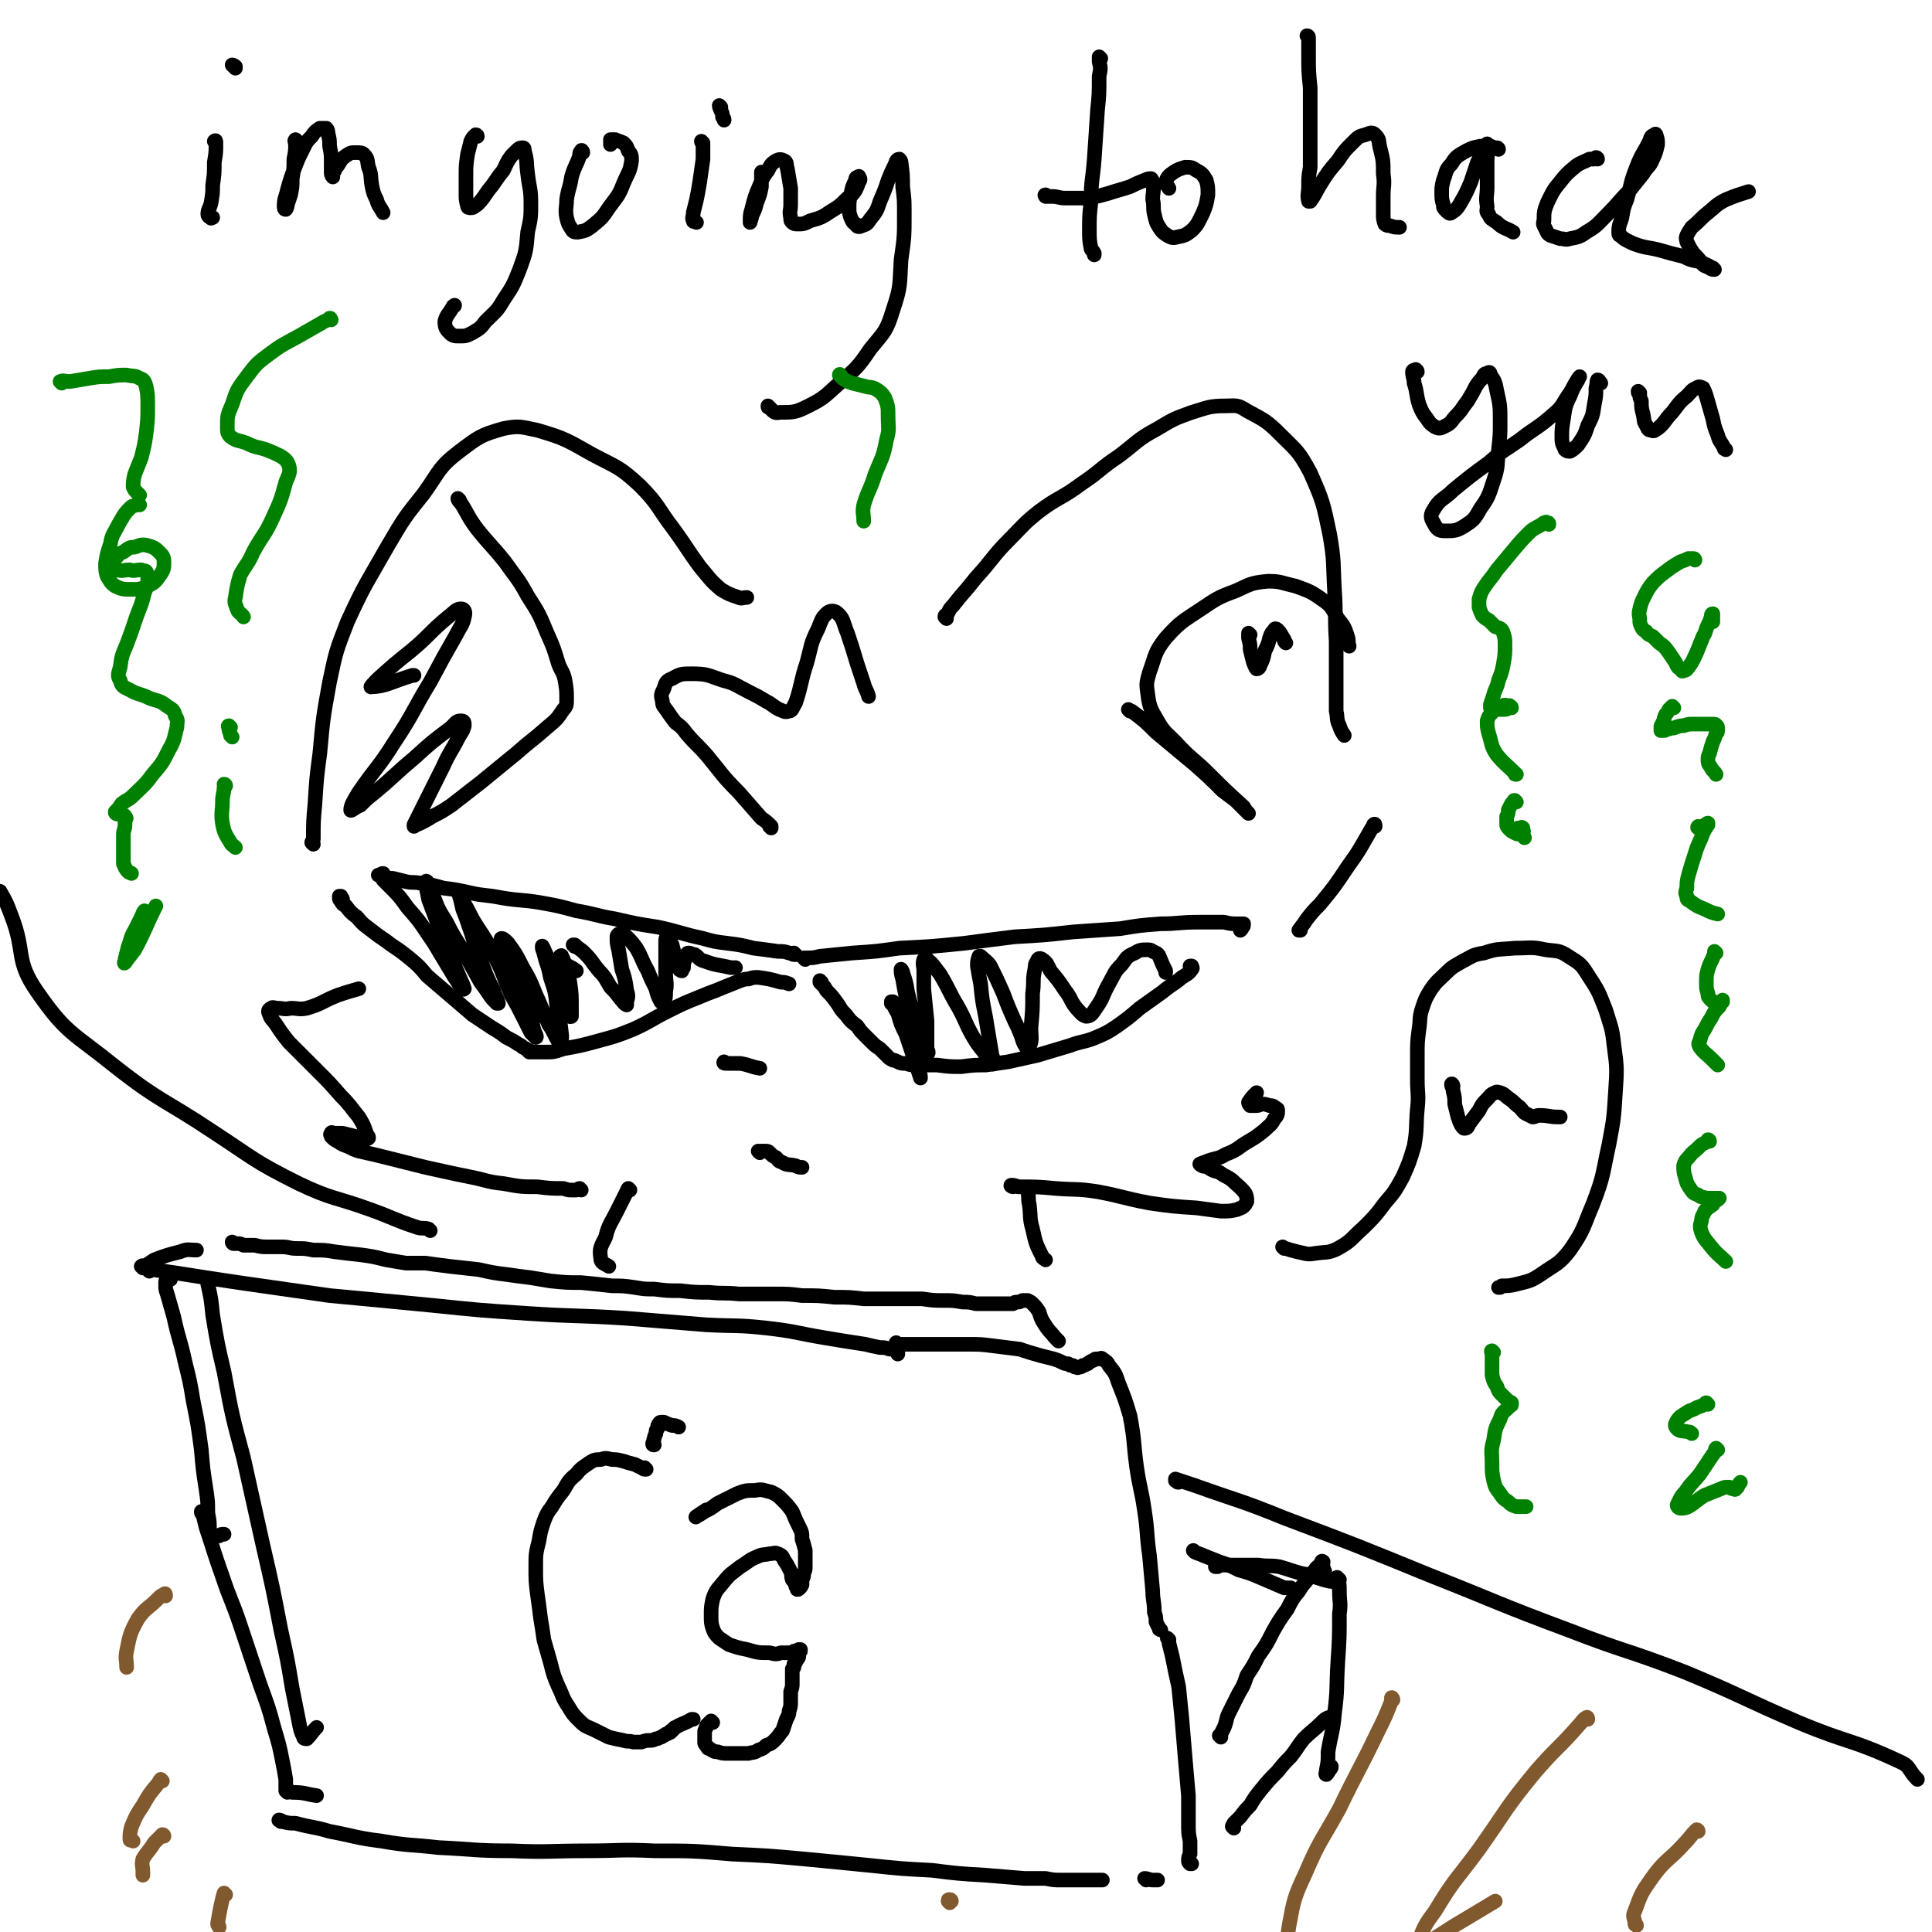 <svg viewBox='0 0 1190 1190' version='1.1' xmlns='http://www.w3.org/2000/svg' xmlns:xlink='http://www.w3.org/1999/xlink'><g fill='none' stroke='#000000' stroke-width='9' stroke-linecap='round' stroke-linejoin='round'><path d='M496,591c0,0 -1,-1 -1,-1 0,0 0,0 1,0 5,0 5,0 9,-1 10,-1 10,-1 20,-2 15,-1 15,-1 29,-3 20,-1 20,-1 40,-3 15,-2 15,-2 31,-4 18,-1 18,-1 36,-3 14,-1 14,-1 29,-2 12,-2 12,-2 25,-3 11,0 11,-1 23,-1 8,0 8,0 16,0 4,1 4,1 9,1 1,0 2,0 3,0 0,1 0,2 -1,2 0,1 0,1 -1,2 '/><path d='M490,588c0,0 -1,0 -1,-1 0,0 0,1 0,1 -1,0 -1,-1 -3,-1 -3,-1 -3,-1 -7,-1 -7,-1 -7,-1 -15,-2 -8,-2 -8,-2 -16,-3 -8,-1 -8,-1 -15,-3 -14,-3 -14,-4 -28,-7 -13,-2 -13,-2 -26,-5 -12,-2 -12,-3 -24,-5 -11,-3 -11,-3 -22,-5 -12,-2 -12,-1 -24,-3 -10,-2 -10,-1 -19,-3 -9,-2 -9,-2 -17,-3 -7,-2 -7,-2 -14,-3 -5,-1 -5,0 -9,-1 -4,-1 -4,-1 -8,-2 -2,0 -2,0 -5,-1 -2,-1 -3,-1 -4,-1 0,0 1,0 2,0 0,-1 0,-1 1,-1 '/><path d='M211,554c0,0 0,-1 -1,-1 0,0 0,0 0,0 0,-1 0,-1 0,-1 -1,0 -1,0 -1,0 0,0 0,0 0,0 0,0 0,0 0,1 0,1 0,1 1,2 1,2 1,2 3,3 3,4 3,4 7,7 4,5 5,5 10,9 5,4 6,4 11,8 6,4 6,4 11,8 6,5 6,5 11,11 7,6 7,6 14,12 7,6 7,6 14,12 6,4 6,4 12,8 5,3 5,3 9,6 4,2 4,2 7,4 2,1 2,1 3,2 2,1 2,1 3,2 0,0 0,0 0,0 1,0 0,0 1,0 0,0 0,0 0,0 0,0 0,1 0,1 0,0 0,0 0,0 1,0 1,0 1,0 1,0 1,0 2,0 1,0 1,0 2,0 2,0 2,0 5,0 5,0 5,0 11,-2 11,-2 11,-2 22,-5 11,-3 11,-3 21,-7 11,-5 11,-6 21,-11 10,-5 10,-5 20,-9 7,-3 8,-3 15,-6 5,-2 5,-2 10,-4 3,-1 3,-1 5,-1 3,-1 3,-1 6,-1 7,1 7,1 14,3 3,0 2,0 5,1 '/><path d='M506,605c0,0 -1,0 -1,-1 0,0 0,1 0,1 1,0 0,0 0,0 0,0 0,0 0,0 1,1 1,1 1,1 2,2 2,2 3,4 3,3 3,3 6,7 3,4 2,4 6,8 3,4 3,4 7,7 2,3 2,3 5,6 2,2 2,2 4,4 2,2 2,2 5,4 1,1 1,1 3,3 1,1 1,1 2,2 1,1 1,1 3,2 1,0 1,0 3,1 2,1 2,1 5,1 3,1 3,1 7,1 6,0 6,0 12,0 8,1 8,1 15,1 8,-1 8,-1 15,-1 7,-1 7,-1 14,-2 9,-2 9,-2 18,-4 10,-3 10,-3 20,-6 8,-3 9,-2 16,-5 7,-3 7,-3 13,-7 7,-5 7,-5 14,-11 7,-5 7,-5 14,-10 6,-5 6,-4 12,-9 3,-2 4,-2 6,-5 1,-1 0,-1 0,-2 0,0 -1,0 -1,0 '/><path d='M237,543c0,-1 -1,-2 -1,-1 1,1 2,2 4,4 6,6 6,6 11,13 7,8 7,8 13,17 5,7 5,8 10,16 3,5 3,5 6,10 3,4 2,4 5,7 0,1 1,0 1,0 -1,-3 -1,-3 -2,-5 -3,-7 -3,-7 -6,-14 -4,-10 -5,-10 -8,-20 -3,-8 -3,-8 -6,-16 -1,-5 -1,-5 -2,-10 0,0 0,-2 1,-1 2,3 1,5 4,9 3,8 3,8 8,16 5,10 5,9 11,19 5,9 5,9 10,18 3,4 3,4 5,7 2,3 2,3 5,6 0,0 1,0 1,0 -1,-4 -2,-4 -3,-8 -4,-8 -4,-8 -7,-16 -5,-11 -4,-12 -8,-23 -2,-6 -2,-6 -4,-11 -1,-4 -1,-5 -2,-8 0,-1 1,1 1,1 4,7 4,7 7,13 6,10 7,10 12,20 7,13 6,13 12,27 4,7 4,7 8,15 2,4 2,4 4,8 2,2 3,3 3,3 1,0 0,-2 -1,-4 -2,-8 -1,-9 -4,-17 -3,-9 -4,-9 -8,-19 -3,-6 -2,-6 -5,-12 -1,-4 -2,-3 -3,-7 0,-1 -1,-2 0,-2 1,0 2,1 4,3 5,7 5,7 9,15 6,10 5,10 10,21 3,7 3,7 6,14 2,3 2,3 4,7 1,2 2,4 3,4 1,0 1,-2 1,-4 -1,-9 -1,-9 -3,-18 -1,-9 -1,-9 -4,-18 -1,-5 -1,-5 -3,-11 -1,-4 -1,-4 -2,-7 0,-1 0,-2 0,-1 1,1 1,2 2,4 3,6 2,6 5,13 2,7 2,7 4,14 2,4 2,5 4,9 1,2 2,4 3,3 0,-1 0,-3 0,-6 0,-7 0,-8 -1,-15 -1,-5 -1,-5 -3,-11 -1,-3 -1,-3 -2,-5 0,-1 -1,0 -1,0 0,2 1,2 2,4 4,3 4,2 8,5 '/><path d='M354,583c0,0 -1,-1 -1,-1 0,0 0,0 1,0 3,3 3,2 6,5 5,5 4,5 9,11 4,4 4,5 7,10 3,3 3,3 6,7 2,2 2,3 4,4 0,0 0,-1 0,-2 1,-3 1,-4 0,-7 -1,-7 -1,-7 -3,-13 -1,-6 -1,-6 -2,-12 -1,-4 -1,-4 -1,-8 0,-1 1,-2 2,-2 1,-1 2,0 3,1 4,4 4,4 7,8 4,7 3,7 7,14 2,5 2,5 5,11 1,4 1,4 3,8 1,0 2,1 2,0 1,-2 1,-3 1,-6 1,-6 0,-6 0,-12 0,-6 0,-6 0,-11 0,-4 0,-4 0,-8 0,-2 0,-2 1,-3 0,0 1,1 1,1 1,2 1,2 2,4 1,4 1,4 2,8 1,3 1,3 2,6 0,1 1,2 2,2 0,0 0,-1 1,-2 0,-2 0,-3 1,-5 0,-1 0,-1 1,-3 0,0 0,-1 1,-1 2,0 2,1 4,1 3,2 2,3 6,4 8,3 8,2 16,4 2,0 2,0 3,0 '/><path d='M550,619c0,0 -1,-1 -1,-1 0,0 1,1 1,1 0,-1 -1,-1 -1,-1 0,-1 0,-1 0,-1 0,0 0,0 1,0 1,4 1,4 3,7 2,7 2,7 5,13 2,6 2,6 4,12 1,4 1,4 3,9 1,3 1,3 2,6 0,0 0,0 0,0 0,-3 -1,-3 -1,-6 -2,-11 -2,-11 -4,-23 -2,-10 -2,-10 -4,-21 -1,-5 -1,-5 -2,-11 -1,-3 -1,-4 -1,-6 0,0 1,1 1,2 2,6 2,6 3,12 2,8 2,8 4,15 2,6 2,6 4,12 1,4 2,4 3,8 1,1 1,3 1,3 1,0 1,-1 0,-3 0,-9 0,-9 0,-17 -1,-10 -1,-10 -2,-20 0,-6 0,-6 0,-11 0,-3 -1,-4 0,-7 1,-1 2,-1 2,0 4,3 4,4 8,9 6,10 5,10 11,20 5,9 4,9 9,18 3,5 3,5 7,10 2,3 2,4 4,7 1,0 2,1 2,0 1,-1 0,-2 -1,-5 -2,-12 -2,-12 -4,-24 -2,-10 -2,-10 -3,-20 -1,-5 -1,-5 -2,-11 0,-3 0,-3 1,-6 0,0 1,0 1,0 3,3 4,3 6,6 4,8 4,8 8,17 3,8 3,8 7,17 2,4 2,4 4,9 1,3 1,4 3,7 1,0 2,1 2,0 2,-5 1,-6 1,-12 1,-11 1,-11 1,-21 1,-7 0,-7 1,-13 1,-4 0,-5 2,-7 0,-2 2,-2 3,-1 3,2 3,3 5,7 5,6 5,6 9,12 4,5 3,6 7,11 3,3 3,4 6,5 3,0 4,-2 6,-5 5,-7 4,-8 8,-15 4,-7 3,-7 8,-12 3,-4 3,-5 8,-7 3,-2 4,-2 8,-2 1,0 2,0 3,1 2,1 3,1 4,3 2,5 2,5 4,9 0,1 0,1 0,1 '/><path d='M447,655c0,0 -2,0 -1,-1 0,0 1,1 2,1 2,0 2,0 4,0 2,0 2,0 4,0 6,1 6,2 12,3 '/><path d='M468,710c0,0 -1,-1 -1,-1 0,0 0,0 1,0 0,0 0,0 1,0 1,0 1,0 2,0 2,0 2,0 3,1 2,2 2,2 4,3 2,2 1,2 4,3 3,2 4,1 8,2 2,1 2,1 4,1 '/><path d='M358,733c-1,0 -1,-1 -1,-1 -1,0 -1,1 -2,1 -1,0 -1,0 -3,0 -2,0 -2,0 -5,-1 -8,0 -8,0 -16,-1 -10,0 -10,0 -21,-2 -10,-1 -10,-2 -20,-4 -15,-3 -14,-3 -28,-6 -12,-3 -12,-3 -24,-6 -8,-2 -8,-2 -17,-4 -3,-1 -3,-1 -7,-3 -3,-1 -3,-1 -6,-3 -2,-1 -2,-1 -4,-3 0,-1 -1,-1 0,-2 0,-1 1,0 2,0 2,0 2,0 5,0 4,1 4,1 8,2 2,0 2,1 5,1 1,0 2,1 3,0 0,-1 0,-1 -1,-2 -2,-6 -2,-6 -5,-11 -5,-6 -5,-7 -11,-13 -7,-8 -7,-8 -15,-16 -8,-8 -8,-8 -17,-17 -4,-5 -4,-5 -8,-11 -2,-3 -3,-3 -4,-6 -1,-2 -1,-3 1,-4 1,-1 2,0 4,0 4,0 4,1 8,0 5,0 5,1 10,0 10,-3 9,-4 19,-8 6,-2 6,-2 13,-4 '/><path d='M475,510c0,-1 0,-1 -1,-1 0,0 1,0 1,0 -3,-3 -3,-3 -6,-5 -7,-8 -7,-8 -14,-16 -10,-10 -10,-11 -19,-22 -6,-7 -7,-7 -13,-14 -3,-4 -3,-4 -7,-7 -3,-4 -3,-4 -5,-7 -2,-3 -3,-3 -3,-6 -1,-4 -1,-4 1,-8 1,-4 2,-5 5,-6 5,-3 6,-3 12,-3 10,0 10,1 19,4 8,2 8,3 16,7 6,3 6,3 11,6 4,2 4,3 8,5 3,1 3,2 6,1 2,0 2,-2 4,-5 4,-12 3,-13 7,-25 3,-11 2,-11 7,-21 2,-5 2,-6 5,-9 2,-2 4,-2 6,-1 5,4 4,6 7,13 3,9 3,9 6,19 2,6 2,6 4,12 1,4 2,4 3,8 0,0 0,0 0,0 '/><path d='M193,520c0,0 0,0 -1,-1 0,-1 1,-1 1,-2 0,-11 0,-11 1,-22 1,-16 1,-16 3,-31 2,-22 2,-22 6,-44 4,-19 4,-19 11,-37 11,-24 12,-24 25,-47 10,-17 10,-17 22,-32 10,-14 9,-16 22,-26 12,-9 13,-10 27,-14 10,-2 11,-1 21,1 17,5 18,6 34,15 15,8 16,7 29,19 12,12 11,14 21,27 8,11 8,12 16,23 6,7 6,8 13,14 5,3 5,3 11,5 2,1 2,0 5,0 '/><path d='M583,381c-1,-1 -1,-1 -1,-1 0,-1 0,-1 1,-1 2,-3 1,-3 4,-6 7,-9 7,-8 14,-17 11,-12 10,-13 21,-24 9,-9 8,-9 18,-17 12,-9 14,-8 26,-17 12,-8 11,-9 23,-17 12,-9 11,-10 24,-17 10,-6 10,-6 21,-10 10,-3 11,-4 21,-4 6,0 7,-1 13,3 11,6 12,6 21,15 10,10 11,10 18,23 8,18 8,19 12,38 3,17 2,18 3,35 1,15 0,15 1,31 0,12 0,12 0,24 0,9 0,9 0,19 1,4 0,5 2,9 1,3 1,3 3,6 '/><path d='M624,731c-1,0 -2,-1 -1,-1 1,0 2,0 4,1 12,0 12,0 23,1 13,1 13,0 26,2 16,3 16,4 32,7 14,2 14,2 29,3 7,1 8,1 15,2 5,0 6,0 10,-1 2,-1 3,-1 4,-2 1,-1 1,-1 2,-3 0,-2 0,-3 -1,-5 -3,-4 -4,-4 -8,-8 -4,-3 -4,-2 -8,-5 -4,-1 -4,-1 -7,-3 -2,-1 -3,0 -5,-2 0,0 0,0 0,0 2,-1 3,-1 5,-2 6,-2 6,-1 11,-4 8,-3 7,-4 14,-8 5,-3 5,-3 10,-7 3,-3 4,-3 6,-7 2,-2 2,-3 2,-5 0,-1 0,-1 -2,-2 -1,-1 -1,-1 -3,-1 -3,-1 -3,-1 -5,-1 -2,1 -2,1 -4,1 -2,0 -2,0 -3,0 -1,-1 -1,-2 -1,-2 2,-3 2,-3 5,-6 '/><path d='M847,509c0,-1 0,-2 -1,-1 0,0 0,1 -1,2 -7,12 -7,13 -15,24 -8,12 -8,12 -17,23 -4,4 -4,4 -8,9 -2,3 -2,3 -5,7 0,0 0,0 1,0 '/><path d='M696,438c0,0 -1,-1 -1,-1 0,0 1,1 2,1 8,6 8,6 15,13 12,10 12,10 24,20 9,8 9,8 17,16 4,3 4,3 8,6 3,3 3,3 6,6 1,1 2,2 2,2 -1,-1 -2,-2 -3,-4 -11,-10 -11,-10 -21,-20 -10,-10 -11,-9 -21,-20 -6,-6 -7,-6 -11,-13 -4,-7 -5,-8 -6,-16 -1,-7 -1,-7 1,-14 4,-11 3,-12 10,-21 9,-10 10,-10 22,-18 9,-6 10,-7 21,-11 9,-4 9,-5 20,-6 8,0 8,1 17,3 8,3 9,3 16,8 6,4 6,5 10,12 4,5 4,5 6,11 1,3 0,3 1,6 '/><path d='M283,308c0,0 -1,-1 -1,-1 0,1 1,2 2,3 5,8 4,8 10,16 8,10 9,10 17,20 7,10 8,10 14,21 7,11 7,11 12,23 4,9 4,9 7,19 2,5 3,5 4,10 1,6 1,6 1,12 0,3 0,4 -2,6 -4,6 -4,6 -10,11 -9,8 -10,8 -19,16 -11,9 -11,9 -22,18 -9,7 -9,7 -18,14 -6,4 -6,4 -12,7 -3,2 -3,2 -7,4 -2,1 -3,1 -4,2 0,0 0,-1 0,-1 3,-6 3,-6 6,-12 6,-12 6,-12 12,-24 4,-9 5,-9 9,-17 2,-4 3,-4 4,-8 0,-2 0,-3 -2,-3 -3,0 -3,1 -6,4 -12,9 -12,9 -23,19 -12,10 -12,11 -24,21 -5,4 -5,4 -9,8 -3,1 -6,4 -6,3 0,-3 2,-6 5,-11 11,-16 12,-15 22,-31 12,-18 11,-19 22,-37 8,-15 8,-15 16,-29 3,-6 4,-6 5,-11 1,-3 0,-5 -2,-5 -3,0 -4,2 -8,5 -12,10 -11,11 -23,21 -10,8 -10,8 -20,17 -2,2 -6,6 -4,5 8,0 12,-3 25,-7 0,0 0,0 1,0 '/><path d='M770,391c-1,0 -1,-1 -1,-1 0,1 0,2 0,3 1,4 1,4 1,7 1,4 1,4 2,8 1,2 1,3 2,4 1,0 2,-1 2,-2 2,-4 2,-4 3,-9 2,-4 2,-4 3,-8 1,-3 1,-3 3,-5 0,-1 1,-1 2,0 2,2 2,3 4,6 0,1 0,1 1,2 '/><path d='M92,783c0,0 0,-1 -1,-1 0,0 0,0 1,0 1,0 1,0 2,0 7,1 7,1 14,2 19,3 19,3 39,6 28,4 28,4 56,8 32,3 32,3 63,6 29,3 29,3 59,5 30,2 30,1 61,3 25,2 25,2 49,4 19,1 19,0 37,2 18,2 18,3 36,6 12,2 12,2 25,4 4,1 4,1 9,2 3,0 3,0 6,1 2,0 2,0 3,0 1,0 1,0 2,1 0,0 0,1 0,2 '/><path d='M105,788c0,-1 -1,-1 -1,-1 0,0 0,0 0,1 0,0 -1,0 -1,0 -1,1 -1,1 -1,2 0,1 0,1 0,2 0,2 0,2 1,5 2,7 2,7 4,14 3,14 4,14 7,28 3,12 3,12 5,24 3,15 3,15 5,30 1,12 1,12 3,25 1,7 1,7 1,14 1,5 1,5 1,10 1,2 0,3 2,4 1,1 2,0 4,0 1,-1 1,-1 3,-1 '/><path d='M553,828c0,0 -1,-1 -1,-1 0,0 1,1 2,1 3,0 3,0 6,0 8,0 8,0 16,0 10,0 10,0 20,0 8,0 8,0 16,1 8,1 8,1 16,2 6,2 6,2 13,4 4,1 4,1 8,2 3,1 3,1 5,2 2,1 2,1 4,1 1,1 1,1 2,1 1,0 1,0 2,1 0,0 0,0 1,0 0,0 0,0 0,0 1,1 1,0 2,0 1,0 1,0 2,-1 2,0 2,-1 3,-1 1,-1 1,-1 3,-2 1,0 1,-1 2,-1 1,0 1,0 2,0 1,0 1,-1 2,0 3,2 3,2 4,4 4,5 4,5 6,11 4,10 4,10 7,20 3,16 2,16 4,31 2,14 3,14 5,28 2,13 1,13 3,27 1,11 1,11 2,22 0,6 1,6 1,13 1,3 1,3 1,6 1,2 1,2 2,4 0,1 0,0 1,1 '/><path d='M125,932c0,0 -1,-1 -1,-1 0,1 0,1 1,2 1,4 1,4 2,8 5,15 5,16 10,30 5,15 6,15 11,30 6,18 6,18 12,36 5,14 5,13 9,28 3,10 3,10 5,20 1,5 1,5 2,11 0,3 0,3 0,7 1,0 1,1 1,1 1,0 2,-1 3,0 8,0 8,1 15,2 '/><path d='M173,1122c-1,-1 -2,-1 -1,-1 0,0 1,0 2,1 4,1 4,1 8,1 11,3 11,2 21,5 16,3 16,4 32,6 17,3 18,2 35,4 22,1 22,2 45,2 23,1 23,0 47,0 20,0 20,-1 41,0 24,0 24,0 48,2 22,1 22,1 44,3 21,2 21,2 41,4 19,2 19,2 38,3 16,2 16,2 33,3 12,1 12,1 24,2 6,0 6,0 13,0 5,1 5,1 10,1 4,0 4,0 8,0 2,0 2,0 4,0 2,0 2,0 5,0 4,0 5,0 8,0 '/><path d='M720,1010c0,0 -1,-1 -1,-1 0,0 1,1 1,3 1,4 1,4 2,8 2,10 2,10 4,19 1,10 1,10 2,20 1,12 1,12 2,24 1,11 1,11 2,23 0,9 0,9 0,17 0,6 0,6 1,11 0,4 0,4 0,8 -1,2 -1,2 -1,4 0,1 0,1 1,2 0,0 1,0 1,0 '/><path d='M706,1158c0,0 -1,-1 -1,-1 2,0 3,1 5,1 2,0 2,0 3,0 '/><path d='M752,1070c0,0 -1,-1 -1,-1 0,0 1,0 1,-1 1,-2 1,-2 2,-4 2,-5 1,-5 3,-9 3,-6 3,-6 6,-12 3,-5 3,-5 5,-11 4,-6 4,-6 7,-12 5,-7 5,-7 9,-15 4,-7 4,-7 9,-14 3,-6 3,-6 7,-11 3,-5 3,-4 6,-8 2,-3 2,-3 4,-5 1,-2 2,-2 3,-3 0,-1 1,-1 1,-2 0,0 0,-1 1,0 0,1 -1,1 0,3 0,1 0,1 1,3 '/><path d='M760,1126c0,0 -1,-1 -1,-1 0,-1 1,-1 1,-2 2,-2 2,-2 4,-4 3,-4 3,-4 6,-7 3,-5 3,-5 7,-10 5,-6 5,-6 10,-11 4,-5 4,-5 8,-9 4,-5 4,-6 8,-11 5,-5 6,-5 11,-10 2,-2 2,-2 4,-3 '/><path d='M825,973c-1,-1 -1,-1 -1,-1 -1,-1 0,0 0,0 1,4 1,4 1,8 0,7 1,7 0,14 0,15 0,15 -1,30 -1,16 0,16 -2,31 -1,12 -2,12 -4,24 0,6 0,6 -1,11 0,2 -1,3 0,3 0,0 1,-1 2,-3 1,-1 1,-1 1,-2 '/><path d='M823,975c-1,0 -1,-1 -1,-1 -1,0 0,0 0,0 -1,0 -2,0 -3,0 -4,-1 -4,-1 -7,-2 -6,-2 -6,-2 -11,-3 -7,-2 -6,-2 -13,-4 -6,-1 -6,0 -13,-1 -6,0 -6,0 -12,0 -4,0 -4,0 -9,0 -3,0 -4,0 -5,1 -1,0 0,0 1,0 '/><path d='M398,905c0,0 -1,0 -1,-1 0,0 0,1 0,1 -1,0 -1,-1 -2,-1 -2,-1 -2,-1 -4,-2 -4,-1 -4,-1 -7,-2 -4,-1 -4,-1 -7,-1 -4,-1 -4,-1 -7,0 -3,0 -4,0 -7,2 -4,3 -5,3 -8,7 -5,4 -5,5 -8,10 -4,5 -4,5 -7,10 -3,4 -3,4 -5,9 -2,6 -2,6 -3,12 -2,8 -2,8 -2,16 0,9 0,9 1,17 1,7 1,7 2,15 1,6 1,6 2,13 2,7 2,7 4,14 2,8 2,8 5,15 3,6 2,6 6,12 3,5 3,5 7,9 4,4 4,3 10,6 4,2 4,2 8,4 4,1 4,1 9,2 3,1 3,0 6,1 3,0 3,0 5,0 3,-1 3,-1 5,-1 2,0 2,0 4,-1 1,0 1,0 3,-1 1,0 1,-1 2,-1 1,-1 1,-1 2,-1 1,-1 1,-1 2,-1 0,-1 0,-1 1,-1 0,0 0,0 1,-1 0,0 0,-1 1,-1 5,-3 5,-2 10,-5 0,0 0,0 1,0 '/><path d='M439,1061c0,0 -1,-1 -1,-1 0,0 0,0 0,1 -1,0 -1,0 -1,0 -1,1 -1,1 -1,1 -1,1 -1,1 -1,2 -1,2 -1,2 -1,3 0,1 0,1 0,3 0,1 0,1 0,3 0,1 0,1 1,2 1,2 1,2 2,2 3,2 3,2 5,2 3,1 3,1 7,1 3,0 3,0 6,0 3,0 3,0 6,0 3,-1 3,0 6,-2 3,-1 3,-1 5,-3 3,-1 3,-1 6,-4 2,-2 2,-3 4,-5 1,-3 1,-3 2,-6 1,-3 2,-3 2,-6 1,-3 1,-3 1,-6 0,-3 0,-3 0,-6 1,-3 1,-3 1,-5 0,-2 0,-2 0,-4 0,-1 0,-1 0,-3 0,-1 0,-1 0,-2 0,0 0,0 1,-1 0,-1 0,-1 0,-2 0,0 0,0 1,-1 0,0 0,0 0,-1 0,-1 1,0 1,-1 0,0 0,0 0,-1 1,0 1,0 1,-1 0,0 0,0 0,-1 0,0 0,0 0,-1 0,0 0,0 1,-1 0,0 0,0 0,0 0,0 0,0 0,-1 0,0 0,0 0,0 0,0 0,0 0,0 0,0 0,0 0,0 -1,0 -1,0 -1,0 -2,1 -2,1 -3,1 -1,1 -1,1 -3,1 -2,0 -2,0 -5,0 -3,1 -3,1 -7,0 -7,0 -7,0 -14,-2 -5,-1 -5,-1 -11,-3 -3,-2 -3,-2 -6,-4 -2,-2 -3,-3 -4,-6 -1,-3 -1,-4 -1,-8 0,-5 0,-5 1,-10 2,-6 3,-6 7,-11 4,-5 5,-5 10,-9 5,-3 5,-4 10,-6 4,-2 4,-1 8,-2 3,0 3,-1 5,0 3,1 3,2 4,4 2,3 2,3 4,7 1,2 0,2 1,5 1,1 1,1 2,3 0,1 0,1 1,2 0,0 0,1 0,1 1,0 1,0 1,-1 1,0 1,0 2,-2 0,-1 0,-1 0,-3 1,-2 1,-2 1,-4 1,-2 1,-2 1,-4 0,-2 0,-2 0,-5 0,-2 0,-2 0,-5 -1,-4 -1,-4 -2,-7 0,-4 0,-4 -2,-8 -2,-4 -2,-4 -4,-9 -3,-4 -3,-4 -6,-7 -3,-3 -3,-3 -7,-5 -5,-1 -5,-2 -10,-1 -5,0 -6,0 -11,2 -6,3 -6,3 -12,6 -4,3 -4,3 -8,5 -3,2 -3,2 -5,3 -1,1 0,0 0,0 3,-2 3,-2 6,-4 '/><path d='M403,890c-1,0 -1,0 -1,-1 0,0 0,0 0,0 1,-1 0,-1 1,-3 0,-1 0,-1 1,-3 0,-2 0,-2 1,-3 0,-2 0,-2 1,-3 0,0 0,-1 1,-1 1,0 1,0 2,0 2,1 2,1 5,2 2,0 2,0 4,1 '/><path d='M128,789c0,0 -1,-1 -1,-1 0,1 1,1 1,3 2,9 2,9 3,19 3,18 3,18 7,35 5,27 5,27 12,53 6,27 6,27 12,54 6,26 6,26 11,52 4,18 4,18 7,36 2,10 2,10 4,20 1,5 1,6 3,10 0,1 1,1 2,1 3,-3 3,-4 6,-7 '/><path d='M88,781c0,0 -1,-1 -1,-1 1,-1 1,0 2,0 3,-2 3,-2 6,-4 8,-3 8,-3 16,-5 5,-2 5,-1 10,-1 '/><path d='M144,766c0,0 -1,-1 -1,-1 0,0 0,1 1,1 1,0 1,0 2,0 2,0 2,0 4,1 3,0 3,0 7,0 4,1 4,1 9,1 4,0 4,0 8,0 4,0 4,1 9,1 5,0 5,0 10,1 7,0 7,0 13,1 8,1 8,1 17,2 7,1 7,1 15,3 6,1 6,1 12,2 6,0 6,0 12,0 7,1 7,1 15,2 9,1 9,1 18,2 9,2 9,2 17,3 7,1 7,1 15,2 6,1 6,1 12,2 10,1 10,1 19,1 10,1 10,1 19,2 7,0 7,0 14,1 6,1 6,1 12,1 8,1 8,1 16,1 9,1 9,1 18,1 9,1 9,0 18,1 7,0 7,0 13,0 5,0 5,0 10,0 8,0 8,0 16,1 10,0 10,0 20,1 9,0 9,0 18,1 7,0 7,0 15,0 4,0 4,0 9,0 6,0 6,0 12,0 7,1 7,1 13,1 6,0 6,0 12,1 4,0 4,0 8,1 3,0 3,0 7,0 2,0 2,0 4,0 2,0 2,0 4,0 2,0 2,0 4,0 2,0 2,0 4,0 1,-1 1,-1 3,-1 2,0 2,-1 3,-1 2,0 2,0 3,0 2,1 2,1 3,2 2,2 2,2 4,5 1,3 1,4 3,7 3,5 3,4 7,9 1,1 1,1 2,2 '/><path d='M388,733c0,0 -1,-1 -1,-1 -1,1 0,1 -1,2 -3,6 -3,6 -6,12 -4,8 -5,8 -7,16 -3,6 -4,7 -3,13 0,3 2,3 5,5 '/><path d='M633,733c0,0 -1,-1 -1,-1 0,0 1,1 1,2 1,4 0,4 1,8 1,8 0,8 2,15 2,9 2,9 6,17 0,1 1,1 2,2 '/><path d='M736,956c0,0 -1,-1 -1,-1 0,0 1,1 1,1 2,1 3,1 5,2 5,2 5,2 10,4 6,2 6,2 12,5 7,2 7,2 14,5 7,3 7,3 14,6 2,0 2,0 4,0 '/><path d='M133,88c0,-1 0,-2 -1,-1 0,0 1,1 1,2 0,5 0,5 -1,11 0,7 0,7 -1,14 0,5 0,5 -1,11 -1,4 -2,4 -2,7 0,1 1,2 2,2 0,1 0,0 1,0 '/><path d='M144,41c0,0 -1,-1 -1,-1 0,0 1,0 2,1 0,0 0,0 0,1 '/><path d='M183,87c0,0 -1,-1 -1,-1 -1,1 0,1 0,3 0,4 0,4 -1,9 0,6 0,6 -1,12 0,5 0,5 -1,10 -1,3 -1,3 -2,6 0,2 -1,3 -1,3 -1,0 -1,-1 -1,-2 0,-5 1,-5 2,-10 2,-7 2,-7 5,-15 2,-5 2,-5 5,-11 2,-4 2,-4 5,-7 2,-3 2,-3 5,-5 2,0 2,0 4,0 1,1 1,2 1,3 1,4 1,4 1,8 1,5 1,5 1,10 0,3 0,3 0,6 0,1 0,2 1,3 0,0 0,-1 0,-2 2,-3 1,-3 3,-5 2,-3 2,-4 5,-6 3,-2 3,-2 6,-2 3,0 4,0 5,1 3,3 2,4 3,8 2,5 1,5 2,11 1,5 1,5 3,9 1,4 2,4 4,8 '/><path d='M294,84c0,0 0,-1 -1,-1 0,0 0,1 -1,1 -1,1 -1,1 -2,3 -1,4 -1,4 -2,8 -1,7 -1,7 -1,14 0,5 0,5 0,11 0,3 0,3 1,7 0,1 1,1 2,1 2,0 2,-1 4,-2 4,-4 4,-5 7,-9 5,-6 4,-6 9,-12 2,-4 2,-5 5,-9 2,-2 2,-2 4,-4 1,-1 2,-1 3,-1 1,0 1,1 1,2 2,7 1,7 2,14 1,9 2,9 2,18 0,9 0,9 -2,18 -1,12 -1,12 -5,23 -4,10 -4,10 -10,19 -4,7 -5,7 -11,13 -3,4 -3,4 -8,7 -4,2 -4,2 -8,2 -3,0 -4,0 -6,-2 -2,-2 -3,-3 -3,-7 1,-4 2,-4 5,-9 0,-1 1,0 1,-1 '/><path d='M359,94c0,-1 -1,-2 -1,-1 -1,1 -1,1 -1,3 -2,6 -3,6 -5,13 -1,7 -2,7 -3,14 0,5 -1,6 0,11 1,4 1,4 3,7 1,2 2,2 4,2 5,-1 5,-1 9,-4 6,-5 6,-5 10,-11 5,-7 6,-7 9,-15 3,-7 4,-7 5,-14 0,-3 0,-4 -2,-6 -1,-3 -1,-3 -3,-5 -2,-1 -3,-1 -5,-2 -1,0 -2,0 -3,0 0,1 0,1 0,3 0,0 0,0 0,0 '/><path d='M433,88c0,0 -1,-1 -1,-1 0,1 1,1 1,2 0,4 0,5 0,9 -1,7 -1,7 -2,14 -1,6 -1,6 -2,11 -1,4 -1,4 -2,8 0,3 -1,3 0,5 0,1 1,0 2,1 '/><path d='M444,66c0,0 -1,-1 -1,-1 0,0 0,1 1,3 1,2 1,2 1,4 1,1 1,1 1,2 '/><path d='M470,107c0,0 -1,-1 -1,-1 0,1 0,1 0,3 0,3 0,3 0,6 -1,5 -1,5 -3,10 -1,4 -1,4 -3,8 0,2 -1,3 -1,4 0,0 0,0 0,-1 0,-3 0,-4 1,-7 2,-8 2,-8 5,-15 2,-5 2,-5 5,-9 2,-4 2,-4 5,-6 2,-1 3,-1 5,0 2,1 1,2 2,5 1,6 1,6 2,12 0,5 0,5 0,10 0,4 -1,4 0,8 0,2 0,2 1,3 1,1 2,1 3,1 4,0 4,0 8,-2 7,-2 7,-2 13,-6 5,-3 5,-3 10,-8 3,-2 3,-2 5,-5 1,-2 1,-2 2,-5 1,-1 1,-2 0,-3 0,0 0,-1 0,0 -2,0 -2,1 -2,2 -2,4 -2,4 -3,9 -1,4 -1,4 -1,8 0,3 0,3 1,6 1,2 1,3 3,4 1,2 2,2 4,1 3,-1 3,-1 5,-4 4,-5 4,-5 6,-11 3,-7 3,-7 5,-13 2,-5 2,-5 4,-9 1,-2 1,-4 3,-4 0,0 1,1 1,2 1,8 1,8 1,15 1,8 1,8 1,17 0,14 0,14 -2,28 -1,16 0,16 -5,31 -4,13 -5,13 -14,24 -8,12 -9,12 -19,21 -9,8 -9,9 -19,14 -8,4 -9,4 -18,4 -3,1 -4,-1 -6,-3 -1,0 -1,0 -1,-1 '/><path d='M678,36c0,0 -1,-1 -1,-1 0,1 0,1 0,3 1,4 1,4 0,9 0,11 0,11 -1,21 -1,15 -1,15 -2,30 -1,13 -2,13 -2,26 -1,9 -1,9 -1,18 0,5 0,6 1,11 0,1 1,1 2,3 0,0 0,0 0,1 '/><path d='M645,121c-1,0 -1,-1 -1,-1 -1,0 0,1 0,1 2,0 2,0 4,0 4,0 4,1 8,1 6,0 6,0 13,0 7,-1 7,-1 14,-3 6,-2 7,-2 13,-4 4,-2 4,-2 9,-4 2,-1 3,-1 4,-1 1,1 1,2 1,4 1,4 0,4 0,9 1,4 0,5 1,9 1,4 1,5 3,8 2,3 2,3 5,5 2,1 3,2 6,1 5,-1 5,-1 9,-4 4,-4 4,-5 7,-11 2,-5 2,-5 3,-11 0,-5 0,-5 -1,-9 -2,-3 -2,-4 -6,-6 -3,-2 -3,-2 -7,-2 -3,1 -4,1 -7,3 -3,2 -4,3 -5,6 0,2 1,2 2,4 '/><path d='M806,23c0,0 -1,-1 -1,-1 0,0 1,0 1,1 0,5 0,5 0,10 0,11 0,11 1,21 0,13 0,13 0,26 0,11 0,11 0,23 -1,6 -1,6 -1,12 0,4 -1,5 0,9 0,0 0,0 1,0 3,-4 3,-5 6,-10 5,-8 5,-8 11,-15 4,-6 4,-6 9,-11 4,-4 4,-4 8,-5 3,-1 4,-2 6,0 3,3 2,4 3,8 2,8 2,8 2,16 1,7 0,7 0,14 0,5 0,5 0,11 0,3 0,3 1,6 1,1 2,1 3,1 3,1 3,1 6,1 '/><path d='M923,92c0,0 0,-1 -1,-1 0,0 -1,0 -1,0 -2,0 -2,-1 -3,-1 -3,0 -3,0 -6,0 -5,1 -5,1 -9,3 -5,3 -6,3 -9,8 -4,4 -3,5 -5,10 -1,4 -1,4 -1,8 0,3 0,4 1,7 0,2 0,2 2,4 1,1 2,2 3,1 3,-2 3,-2 5,-5 4,-7 4,-7 7,-14 2,-6 2,-6 4,-12 2,-4 2,-4 3,-8 1,-2 2,-3 3,-3 0,-1 0,0 0,1 1,5 0,5 0,9 0,8 0,8 0,16 0,6 -1,6 0,12 0,3 -1,3 1,5 1,3 2,3 5,5 4,4 5,3 10,6 '/><path d='M984,98c0,0 0,-1 -1,-1 0,0 0,1 -1,1 -1,0 -2,0 -3,0 -4,2 -5,2 -8,4 -6,5 -6,5 -10,10 -5,6 -5,7 -8,13 -2,5 -2,6 -2,11 -1,2 0,3 1,5 1,2 1,3 3,4 3,1 3,1 6,2 3,0 3,1 6,0 5,-1 6,-1 10,-4 7,-4 7,-5 14,-12 6,-6 6,-7 13,-14 4,-5 4,-5 8,-10 3,-5 4,-4 6,-9 2,-4 2,-5 3,-9 0,-3 0,-3 -1,-6 0,0 0,-1 -1,0 -2,1 -2,1 -3,4 -4,8 -5,8 -8,16 -4,10 -3,10 -6,20 -2,5 -2,5 -3,11 -1,4 -2,4 -2,9 0,1 0,2 1,2 3,3 4,3 8,5 8,3 8,2 16,4 7,2 7,2 15,4 4,2 4,2 9,3 3,1 3,1 7,3 1,1 1,1 2,1 0,1 1,1 1,1 -1,0 -2,0 -3,-1 -2,-1 -3,-1 -4,-2 -3,-4 -3,-4 -6,-7 -2,-3 -2,-3 -4,-7 0,-1 -1,-2 0,-4 1,-2 1,-2 3,-5 5,-4 5,-5 10,-9 5,-4 5,-5 11,-8 7,-3 8,-3 14,-5 '/><path d='M873,229c0,-1 -1,-1 -1,-1 0,-1 0,0 0,0 0,0 -1,0 -1,0 0,0 -1,0 -1,1 0,3 1,4 1,7 2,6 1,6 3,13 2,5 2,5 5,9 2,3 2,3 5,5 2,1 3,1 5,0 4,-2 4,-2 7,-6 5,-5 4,-5 8,-10 3,-5 3,-5 5,-9 2,-3 2,-3 4,-5 1,-2 1,-3 3,-3 1,-1 2,-1 2,1 3,4 3,5 4,10 2,9 2,9 2,19 0,8 0,8 -1,17 -1,10 0,10 -3,19 -3,9 -3,10 -8,17 -4,7 -4,7 -10,11 -5,3 -6,3 -12,3 -4,0 -5,-1 -7,-5 -2,-3 -2,-5 0,-8 4,-7 6,-6 12,-12 11,-9 11,-9 22,-17 9,-8 9,-7 19,-14 10,-8 11,-7 21,-16 6,-5 5,-6 10,-13 2,-3 2,-4 4,-7 1,-2 2,-3 2,-3 0,0 -1,1 -1,2 -3,5 -3,5 -5,10 -3,6 -3,7 -4,14 -1,6 -1,6 -1,12 0,4 1,4 2,7 1,1 2,1 3,1 2,-1 3,-2 5,-4 4,-6 4,-6 6,-12 3,-6 3,-6 4,-13 1,-5 1,-5 1,-10 1,-3 0,-3 1,-5 0,-1 0,-1 0,0 1,0 1,1 2,2 '/><path d='M1010,242c0,0 -1,-1 -1,-1 0,1 0,1 1,2 0,2 0,2 1,4 0,4 0,4 1,8 1,4 0,4 2,7 1,2 1,3 3,3 2,1 2,0 4,-1 5,-4 4,-5 9,-10 4,-5 4,-6 9,-10 3,-3 3,-4 6,-5 1,-1 2,-1 4,0 1,2 1,2 2,5 2,7 2,7 4,14 1,5 1,5 3,10 1,4 2,4 4,8 0,1 0,0 1,1 '/><path d='M791,769c0,0 -1,-1 -1,-1 0,0 1,1 2,1 3,1 3,1 7,2 5,1 6,2 11,1 7,-1 8,0 14,-3 9,-5 8,-6 16,-13 7,-7 7,-7 13,-15 6,-7 6,-7 11,-16 4,-9 4,-9 7,-19 2,-11 1,-12 2,-23 1,-9 0,-9 0,-18 0,-7 0,-7 0,-15 0,-8 0,-8 1,-16 1,-6 0,-7 2,-13 2,-6 2,-6 5,-11 4,-6 5,-6 10,-11 4,-4 5,-4 10,-7 6,-3 6,-4 13,-5 9,-3 9,-2 19,-3 10,0 10,-1 19,1 7,1 8,0 14,4 8,5 8,5 13,13 6,9 6,10 10,20 3,10 4,11 5,21 2,15 2,15 1,30 -1,16 -1,16 -4,32 -4,18 -3,19 -10,37 -6,14 -5,15 -14,28 -7,9 -8,8 -18,15 -6,4 -7,4 -15,6 -4,1 -5,1 -9,1 -1,1 -2,1 -2,1 0,0 1,0 1,0 '/><path d='M895,669c0,-1 -1,-2 -1,-1 0,1 1,2 1,4 1,4 1,4 1,8 1,4 1,4 2,8 1,3 1,3 2,5 1,1 1,2 2,2 2,0 2,-1 3,-3 3,-4 3,-4 6,-8 2,-4 2,-4 5,-7 2,-2 2,-3 5,-4 1,-1 2,0 3,0 3,1 3,2 6,4 3,2 3,3 6,5 2,2 2,3 4,4 2,1 2,1 4,2 2,0 2,-1 4,-1 6,0 6,1 12,1 0,0 0,0 1,0 '/><path d='M726,913c-1,0 -1,0 -1,-1 -1,0 -1,0 -1,0 0,0 0,-1 0,-1 6,2 6,2 12,4 28,10 28,9 55,20 45,17 45,17 89,35 43,17 43,18 86,34 36,14 36,12 72,26 36,15 35,16 70,31 31,13 32,10 62,24 7,3 5,5 11,11 '/><path d='M265,758c0,0 0,0 -1,-1 -3,-1 -4,0 -7,-1 -15,-5 -15,-6 -29,-11 -22,-8 -23,-6 -44,-16 -28,-14 -27,-15 -53,-32 -30,-20 -32,-18 -60,-40 -26,-21 -30,-20 -48,-46 -14,-20 -7,-24 -16,-47 -3,-8 -3,-8 -7,-15 '/></g>
<g fill='none' stroke='#81592F' stroke-width='9' stroke-linecap='round' stroke-linejoin='round'><path d='M100,1097c0,0 -1,-1 -1,-1 -1,1 -1,2 -2,3 -5,6 -5,6 -9,13 -4,6 -4,6 -7,13 -1,4 -1,4 -1,8 0,1 1,0 2,1 0,0 0,0 0,0 '/><path d='M101,1131c0,0 0,-1 -1,-1 -2,2 -2,2 -5,5 -3,5 -4,5 -7,10 -1,4 0,4 0,8 0,1 0,1 0,2 '/><path d='M139,1167c-1,0 -1,-1 -1,-1 -1,3 -1,4 -2,8 -1,5 -1,5 -2,11 0,1 1,1 1,2 '/><path d='M102,983c0,-1 0,-2 -1,-1 -2,1 -2,1 -4,3 -6,6 -7,5 -12,12 -5,9 -5,10 -7,20 -1,5 0,5 0,10 '/><path d='M858,1047c0,-1 -1,-2 -1,-1 0,0 1,1 0,2 -4,10 -4,10 -9,20 -11,23 -12,23 -23,46 -11,20 -12,19 -21,40 -7,15 -7,16 -10,32 -1,6 -1,8 1,13 1,3 3,1 6,2 '/><path d='M978,1059c0,0 0,-2 -1,-1 -2,1 -2,2 -4,4 -13,15 -14,14 -27,29 -19,23 -18,24 -35,48 -14,19 -15,18 -27,38 -6,8 -7,10 -10,18 0,2 2,2 4,2 11,-6 11,-7 23,-14 10,-6 10,-6 20,-12 '/><path d='M1046,1128c0,0 0,-1 -1,-1 -4,4 -4,5 -8,9 -9,10 -11,9 -19,20 -7,10 -7,10 -11,21 -2,4 0,4 0,8 0,1 1,0 1,1 '/><path d='M586,1171c0,0 0,-1 -1,-1 0,0 0,0 0,0 -1,0 -1,0 -1,1 0,0 0,0 1,1 '/></g>
<g fill='none' stroke='#008000' stroke-width='9' stroke-linecap='round' stroke-linejoin='round'><path d='M1044,345c0,0 0,-1 -1,-1 0,0 0,0 0,0 -1,0 -2,0 -3,0 -2,1 -2,1 -5,2 -5,3 -5,3 -9,6 -4,3 -4,3 -8,7 -3,4 -3,4 -5,8 -2,4 -2,4 -3,8 -1,4 0,4 0,7 0,2 0,2 1,4 1,2 1,2 3,3 1,2 2,2 4,3 2,2 2,2 4,4 3,2 3,2 6,6 2,3 2,3 4,6 1,2 1,3 3,4 1,1 1,2 2,1 2,0 2,-1 3,-2 3,-4 3,-5 5,-9 2,-5 2,-5 4,-10 2,-3 1,-3 3,-7 1,-2 1,-2 2,-5 0,-1 0,-2 1,-2 0,0 0,1 0,2 0,2 0,2 0,3 '/><path d='M1031,436c0,0 -1,-1 -1,-1 0,0 0,0 0,0 -1,1 -1,1 -2,2 -1,2 -1,2 -2,3 -1,2 -1,2 -1,4 -1,1 -1,1 -1,2 -1,1 -1,1 -1,2 0,1 0,1 0,2 0,0 0,0 1,0 0,0 0,0 1,0 1,0 1,-1 3,-1 2,-1 2,0 4,-1 3,-1 3,-1 5,-1 3,-1 3,-1 6,-1 2,0 2,0 5,0 2,0 2,0 4,0 2,0 2,0 3,0 1,0 2,0 2,1 1,0 1,1 1,2 0,2 0,2 -1,3 -1,3 -1,3 -2,5 -1,3 -1,3 -2,7 -1,2 -1,2 -1,4 0,3 1,3 2,5 1,2 2,2 3,4 '/><path d='M1047,510c-1,0 -2,0 -1,-1 0,0 1,1 2,0 1,0 0,0 1,0 1,-1 1,-1 2,-1 0,-1 1,-1 1,-1 0,1 0,1 0,1 -2,3 -2,3 -3,5 -2,6 -3,6 -5,13 -2,6 -2,6 -4,13 -1,4 -1,4 -1,8 -1,3 -1,3 0,5 0,2 0,2 2,3 4,3 4,3 9,5 4,2 4,2 8,3 '/><path d='M1057,587c0,0 -1,-1 -1,-1 0,0 0,1 0,1 0,2 -1,2 -1,3 -2,4 -2,4 -3,7 -1,4 -1,4 -1,8 0,4 0,4 1,7 0,2 0,2 2,4 1,1 1,1 3,2 1,0 1,0 2,0 1,-1 1,-1 2,-1 0,0 0,-1 0,-1 0,0 0,0 0,0 -1,2 -1,2 -2,4 -3,3 -3,3 -5,7 -2,3 -2,3 -4,7 -2,3 -2,3 -3,7 -1,2 -1,2 0,4 3,4 4,4 7,7 2,2 2,2 4,4 '/><path d='M1053,703c0,0 0,-1 -1,-1 0,0 1,0 1,1 -1,0 -1,0 -3,1 -2,1 -2,1 -4,3 -3,3 -3,2 -6,6 -2,2 -2,2 -3,5 0,3 0,4 1,7 1,4 1,4 3,7 2,3 2,3 5,4 2,2 3,1 5,2 2,0 2,0 4,0 1,0 1,0 3,0 0,0 0,0 1,0 0,0 0,0 0,0 0,0 0,0 -1,1 -2,1 -2,1 -3,3 -3,2 -3,2 -5,4 -1,3 -2,3 -2,6 -1,3 -1,4 0,7 2,5 3,5 6,9 4,5 5,5 9,9 '/><path d='M1052,865c0,0 -1,-1 -1,-1 -1,0 0,1 -1,1 -2,1 -2,1 -5,2 -3,2 -3,1 -6,3 -3,2 -4,2 -6,5 -1,2 -2,3 0,5 2,2 3,1 7,2 1,0 1,0 2,1 '/><path d='M1058,893c0,0 -1,-1 -1,-1 -1,1 0,2 -2,4 -4,6 -4,6 -8,12 -4,5 -5,5 -9,11 -3,3 -3,4 -5,8 0,1 1,2 2,2 2,0 3,0 5,-1 5,-3 5,-4 10,-7 5,-2 5,-2 10,-4 2,-1 2,-1 5,-1 1,0 1,1 2,1 1,0 2,1 2,0 2,-1 1,-2 3,-4 '/><path d='M954,323c0,-1 0,-1 -1,-1 -1,-1 -1,0 -2,0 -4,3 -4,2 -8,5 -6,6 -6,6 -11,12 -5,6 -5,6 -10,12 -4,6 -4,5 -8,11 -2,3 -2,4 -3,7 0,3 0,3 0,5 1,3 1,3 2,5 2,2 2,2 4,3 2,2 2,2 4,4 3,1 4,1 5,4 1,3 1,4 1,7 0,6 0,6 -1,12 -1,5 -1,5 -3,10 -1,5 -2,5 -3,9 -1,3 -1,3 -2,6 0,1 0,1 0,2 1,1 1,1 2,1 1,0 1,0 3,0 2,0 2,0 3,0 2,0 2,0 3,-1 1,0 1,0 2,0 0,0 0,-1 -1,-1 0,-1 -1,0 -2,0 -1,-1 -1,-1 -3,0 -1,0 -2,0 -3,1 -2,1 -2,1 -3,3 -2,2 -2,2 -3,5 0,4 0,4 1,8 2,6 1,7 5,13 5,6 6,6 11,11 0,1 0,1 1,1 '/><path d='M934,494c-1,-1 -1,-1 -1,-1 -1,0 0,0 0,0 -1,1 -1,1 -2,2 -1,2 -1,2 -2,4 0,2 0,2 -1,4 0,2 0,2 0,4 0,2 0,2 2,4 1,1 1,1 3,2 2,1 2,1 3,0 1,0 2,0 2,-1 1,0 0,0 0,-1 0,-1 0,-1 0,-1 -1,-1 -1,0 -2,0 0,0 0,0 0,0 -1,0 -1,0 -1,0 1,1 1,1 2,2 1,2 1,2 2,4 '/><path d='M920,833c-1,0 -1,-1 -1,-1 -1,0 0,1 0,2 0,3 0,3 0,6 0,4 0,4 0,7 1,4 1,4 3,7 1,3 1,3 3,5 2,2 2,2 4,4 1,1 1,0 2,1 0,1 0,1 0,1 0,1 0,0 -1,1 -1,1 -1,1 -2,2 -2,2 -3,2 -4,6 -3,6 -3,6 -4,13 -2,7 -1,7 -1,15 0,5 0,5 1,10 1,4 1,4 4,8 2,3 2,3 5,5 2,2 2,2 5,3 2,0 2,0 5,0 0,0 0,0 1,0 '/><path d='M38,236c0,0 -1,-1 -1,-1 2,-1 3,0 6,0 6,-1 6,-1 12,-2 6,-1 6,-1 12,-1 6,-1 6,-1 11,-1 4,1 5,0 8,2 3,1 3,2 4,5 1,5 1,6 1,12 0,8 0,8 -1,17 -1,7 -1,7 -3,15 -2,5 -2,5 -4,10 -1,4 -1,5 -1,8 1,2 1,2 3,4 0,0 0,0 1,1 '/><path d='M86,311c0,0 -1,0 -1,-1 0,0 0,1 -1,1 -2,1 -2,0 -4,2 -4,4 -4,5 -7,10 -3,6 -4,6 -5,12 -2,6 -2,6 -3,12 0,4 0,5 1,8 2,3 2,4 5,6 4,2 5,2 10,2 5,0 5,0 10,-2 4,-2 5,-3 7,-6 3,-4 3,-5 3,-9 0,-3 -1,-4 -3,-6 -3,-3 -4,-3 -7,-4 -4,-1 -5,0 -8,1 -4,0 -4,1 -7,3 -3,1 -3,2 -5,4 -1,2 -2,3 -2,5 1,1 2,1 3,2 4,1 4,0 8,0 3,1 3,0 7,0 1,1 2,0 3,1 1,2 1,2 1,4 0,4 0,4 -2,9 -2,8 -2,7 -5,15 -3,9 -3,9 -6,17 -3,7 -3,7 -4,14 -1,4 -2,5 0,8 1,4 2,4 6,6 5,3 6,2 12,5 5,2 6,1 11,5 3,2 4,2 5,6 2,3 1,3 1,7 -2,7 -1,7 -5,14 -4,8 -4,8 -10,15 -5,7 -6,7 -12,13 -3,3 -3,2 -7,5 -2,3 -2,3 -4,5 0,1 0,1 1,1 0,1 0,0 1,0 1,0 1,0 2,1 1,0 2,0 2,1 1,1 1,1 0,2 0,2 0,2 0,3 0,3 -1,3 -1,6 0,5 0,5 0,9 0,4 0,4 0,9 1,2 1,3 3,5 1,1 1,0 2,1 0,0 0,0 0,0 '/><path d='M90,562c0,0 -1,-1 -1,-1 -1,1 -1,2 -2,4 -2,4 -2,4 -4,8 -3,5 -2,5 -4,10 -1,4 -1,4 -2,8 0,1 -1,3 0,2 2,-3 3,-4 6,-8 7,-13 6,-13 13,-27 '/><path d='M204,197c0,0 -1,-1 -1,-1 0,0 1,0 0,0 -2,2 -2,1 -5,3 -7,4 -7,4 -14,8 -9,5 -10,5 -18,11 -8,6 -8,6 -14,14 -6,8 -6,8 -9,17 -3,7 -3,7 -3,14 0,3 0,4 2,6 4,3 5,2 10,4 6,3 6,2 12,4 5,2 5,2 9,4 3,2 4,3 5,6 1,4 0,5 -2,10 -3,11 -3,11 -8,22 -5,11 -6,10 -12,21 -3,7 -4,7 -8,14 -2,7 -2,7 -3,14 -1,3 0,4 1,7 1,3 2,2 4,5 0,0 0,0 0,0 '/><path d='M142,448c-1,0 -1,-1 -1,-1 -1,0 0,1 0,2 0,2 1,2 1,4 1,1 1,1 1,1 '/><path d='M139,484c0,0 0,-1 -1,-1 0,0 1,1 0,2 0,4 -1,4 -1,9 0,6 -1,7 0,13 1,6 2,7 5,12 1,2 1,1 3,3 '/><path d='M518,232c0,-1 -1,-2 -1,-1 1,0 1,1 2,2 3,2 3,2 6,3 4,1 4,1 8,2 3,1 4,0 7,2 3,2 3,2 5,5 2,5 2,6 2,11 0,8 1,8 -1,15 -2,11 -3,11 -7,21 -3,10 -4,9 -7,19 -1,5 0,5 0,10 '/></g>
</svg>